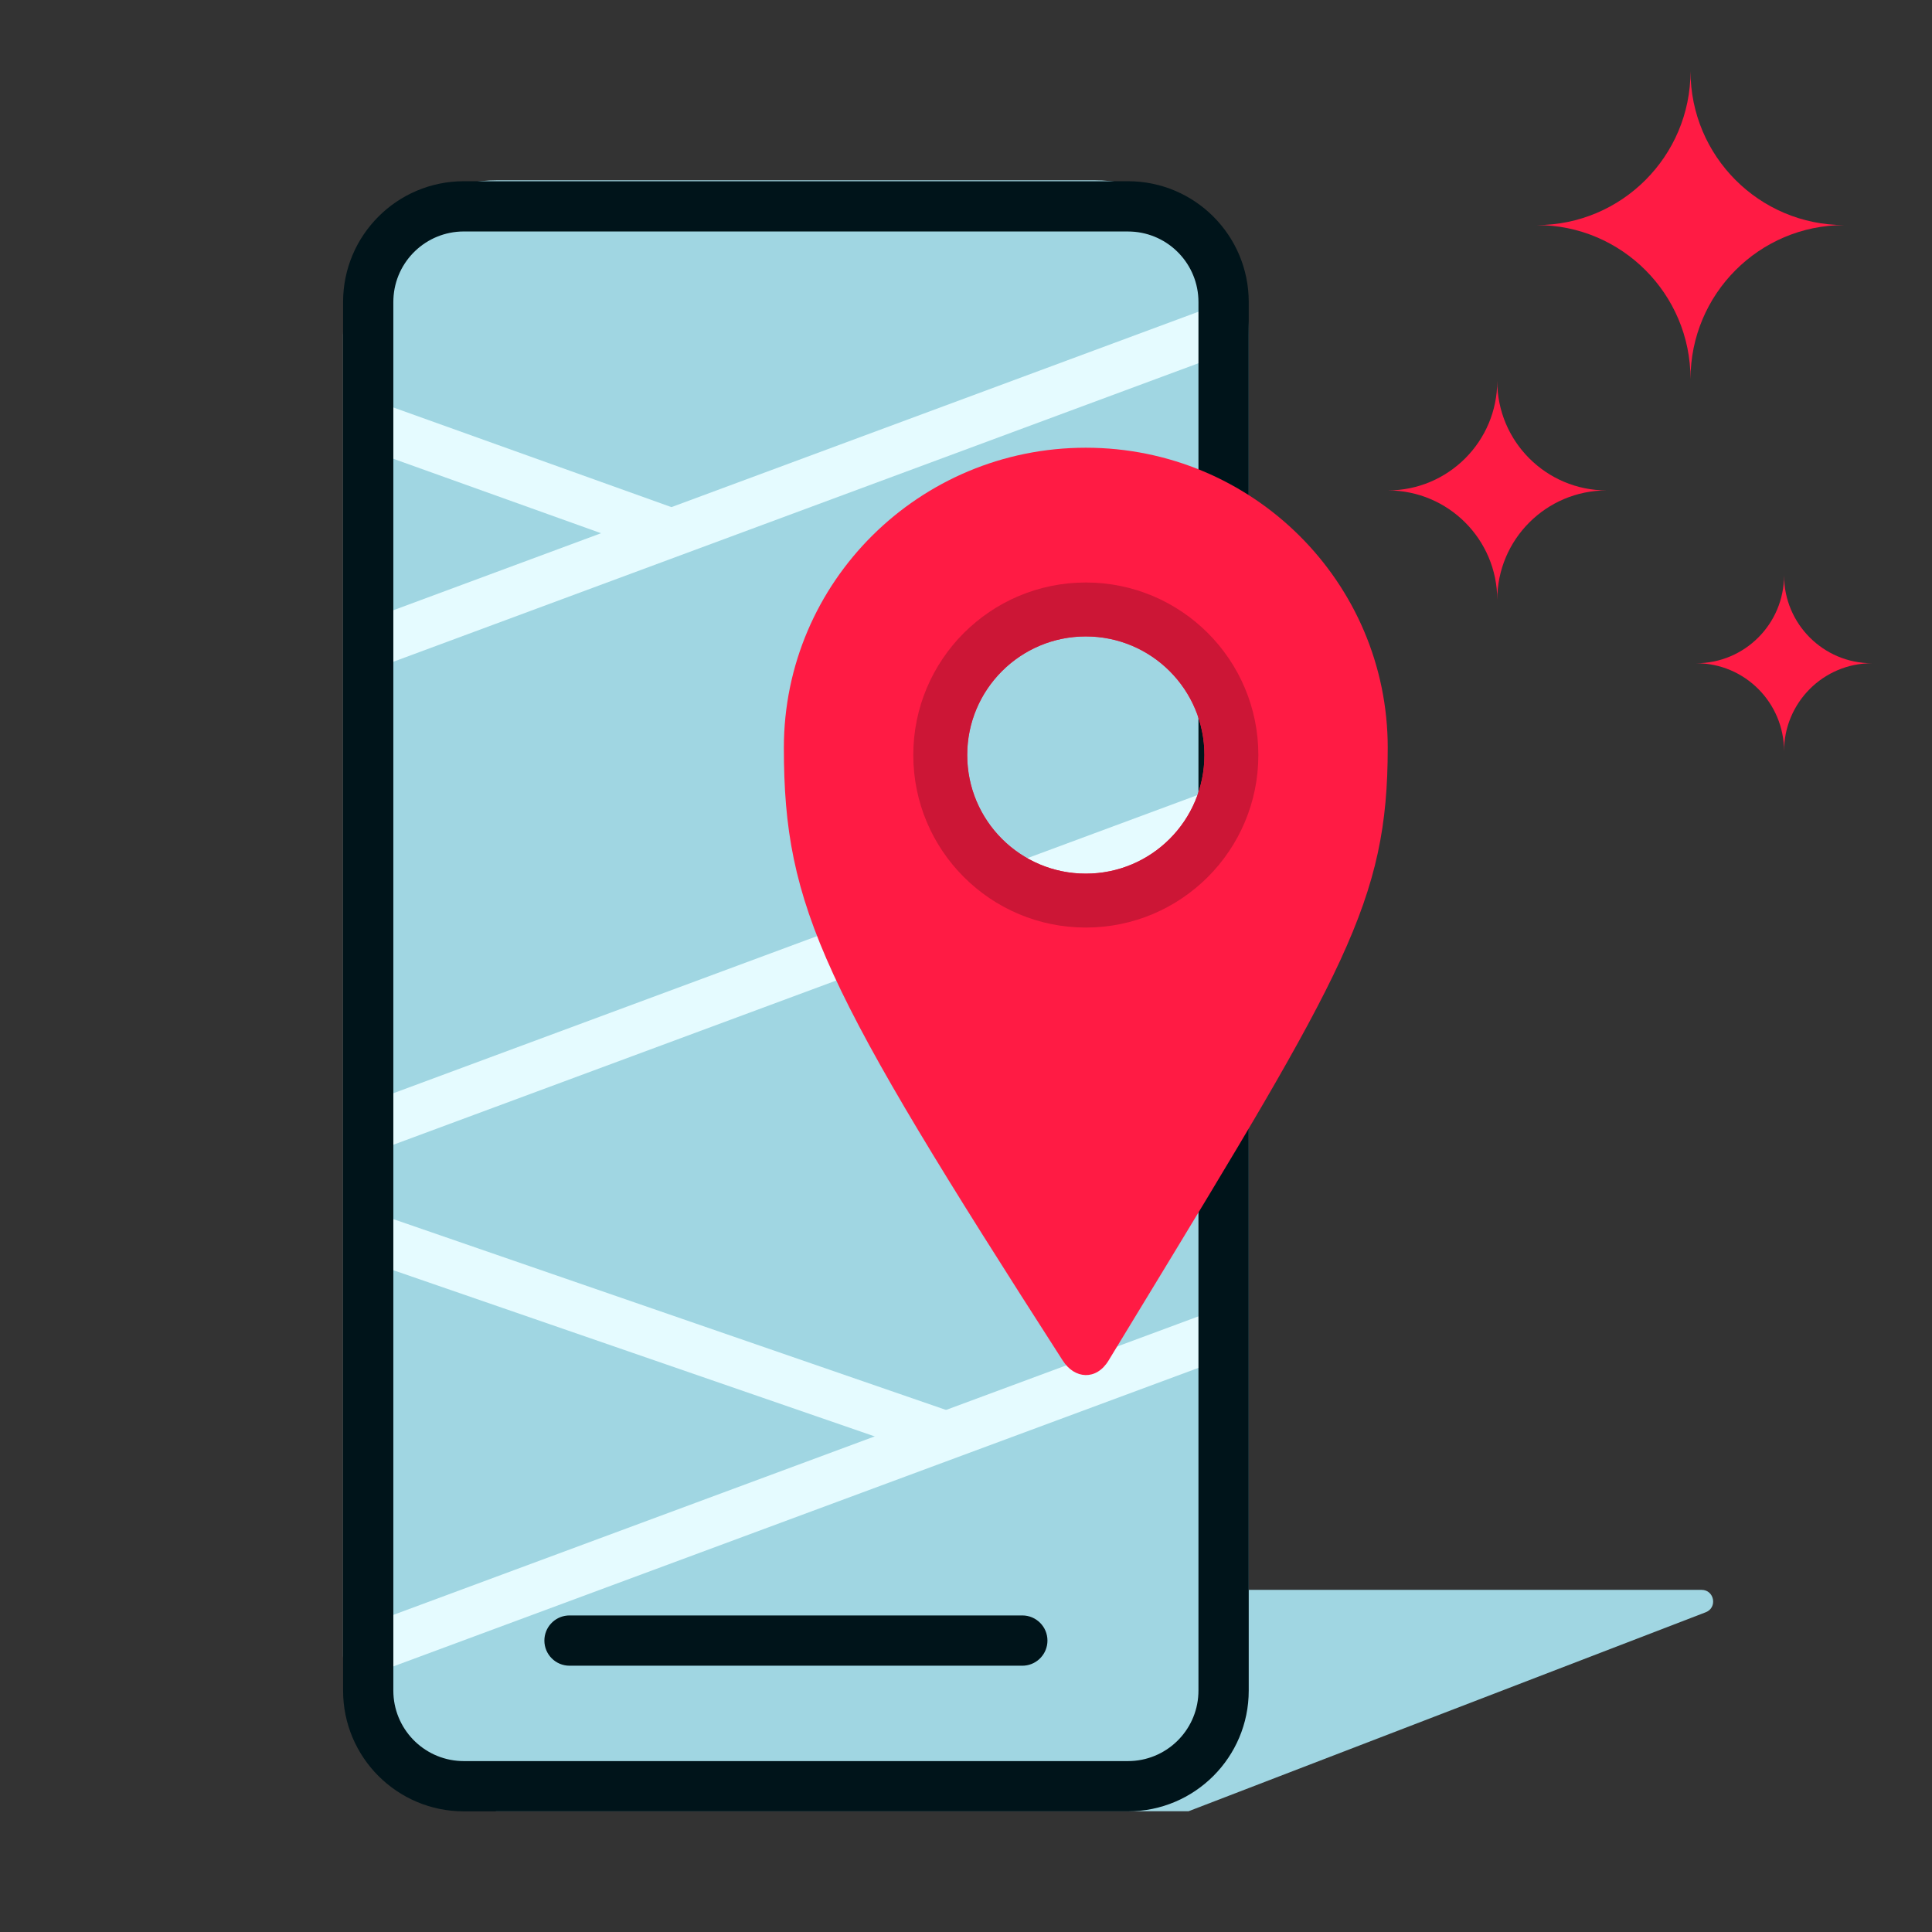 <svg fill="none" height="100" viewBox="0 0 100 100" width="100" xmlns="http://www.w3.org/2000/svg"><rect x="0" y="0" width="100" height="100" fill="#333333" stroke="none"/><path clip-rule="evenodd" d="m45.749 82.291h42.323c.665 0 .836.921.215 1.16l-26.767 10.298h-35.878z" fill="#a0d6e2" fill-rule="evenodd"/><path d="m17.757 17.33c0-4.418 3.582-8 8-8h30.876c4.418 0 8 3.582 8 8v68.375c0 4.418-3.582 8-8 8h-30.876c-4.418 0-8-3.582-8-8z" fill="#a0d6e2"/><g clip-rule="evenodd" fill-rule="evenodd"><path d="m63.848 70.127-44.5 16.5-.869-2.344 44.5-16.5z" fill="#e5fbff"/><path d="m63.848 43.127-44.5 16.5-.869-2.344 44.5-16.5z" fill="#e5fbff"/><path d="m63.848 18.127-44.5 16.5-.869-2.344 44.5-16.5z" fill="#e5fbff"/><path d="m18.327 23.018 15.652 5.609.869-2.344-15.652-5.609z" fill="#e5fbff"/><path d="m18.218 65.007 30.761 10.62.869-2.344-30.761-10.62z" fill="#e5fbff"/><path d="m64.634 15.63c0-3.452-2.798-6.25-6.25-6.25h-34.376c-3.452 0-6.25 2.798-6.25 6.25v71.875c0 3.452 2.798 6.25 6.25 6.25h34.376c3.452 0 6.25-2.798 6.25-6.25zm-40.626-3.648h34.376l.167.004c1.938.087 3.481 1.686 3.481 3.645v71.875l-.004.167c-.087 1.937-1.686 3.481-3.645 3.481h-34.376l-.167-.004c-1.937-.087-3.481-1.686-3.481-3.645v-71.875l.004-.167c.087-1.938 1.686-3.482 3.645-3.482z" fill="#00141a"/></g><path d="m52.915 83.615c.718 0 1.301.582 1.301 1.301 0 .681-.523 1.239-1.188 1.296l-.112.005h-23.438c-.718 0-1.301-.582-1.301-1.301 0-.681.523-1.239 1.188-1.296l.112-.005z" fill="#00141a"/><path clip-rule="evenodd" d="m58.888 67.939c10.724-17.636 12.941-21.282 12.941-29.237 0-8.576-6.997-15.528-15.628-15.528-8.631 0-15.628 6.952-15.628 15.528 0 8.312 2.042 12.435 14.439 31.727.613.954 1.734 1.034 2.366-.007.521-.857 1.024-1.684 1.509-2.482zm-2.687-22.719c3.391 0 6.14-2.749 6.14-6.14 0-3.391-2.749-6.139-6.14-6.139-3.391 0-6.139 2.749-6.139 6.139 0 3.391 2.749 6.14 6.139 6.14z" fill="#ff1b44" fill-rule="evenodd"/><path clip-rule="evenodd" d="m65.132 39.08c0 4.932-3.998 8.93-8.93 8.93s-8.93-3.998-8.93-8.93c0-4.932 3.998-8.93 8.93-8.93s8.93 3.998 8.93 8.93zm-8.93 6.14c3.391 0 6.14-2.749 6.14-6.14 0-3.391-2.749-6.139-6.14-6.139s-6.139 2.749-6.139 6.139c0 3.391 2.749 6.14 6.139 6.14z" fill="#cc1636" fill-rule="evenodd"/><path clip-rule="evenodd" d="m87.797 34.329c2.509 0 4.545 2.039 4.545 4.553 0-2.514 2.035-4.553 4.545-4.553-2.511 0-4.545-2.038-4.545-4.552 0 2.514-2.036 4.552-4.545 4.552z" fill="#ff1b44" fill-rule="evenodd"/><path clip-rule="evenodd" d="m77.497 19.721c0 3.128-2.537 5.663-5.664 5.663 3.127 0 5.664 2.537 5.664 5.665 0-3.128 2.536-5.665 5.664-5.665-3.128 0-5.664-2.535-5.664-5.663z" fill="#ff1b44" fill-rule="evenodd"/><path clip-rule="evenodd" d="m87.501 3.684c0 4.4-3.563 7.966-7.955 7.966 4.391 0 7.955 3.568 7.955 7.968 0-4.399 3.561-7.968 7.955-7.968-4.394 0-7.955-3.566-7.955-7.966z" fill="#ff1b44" fill-rule="evenodd"/></svg>